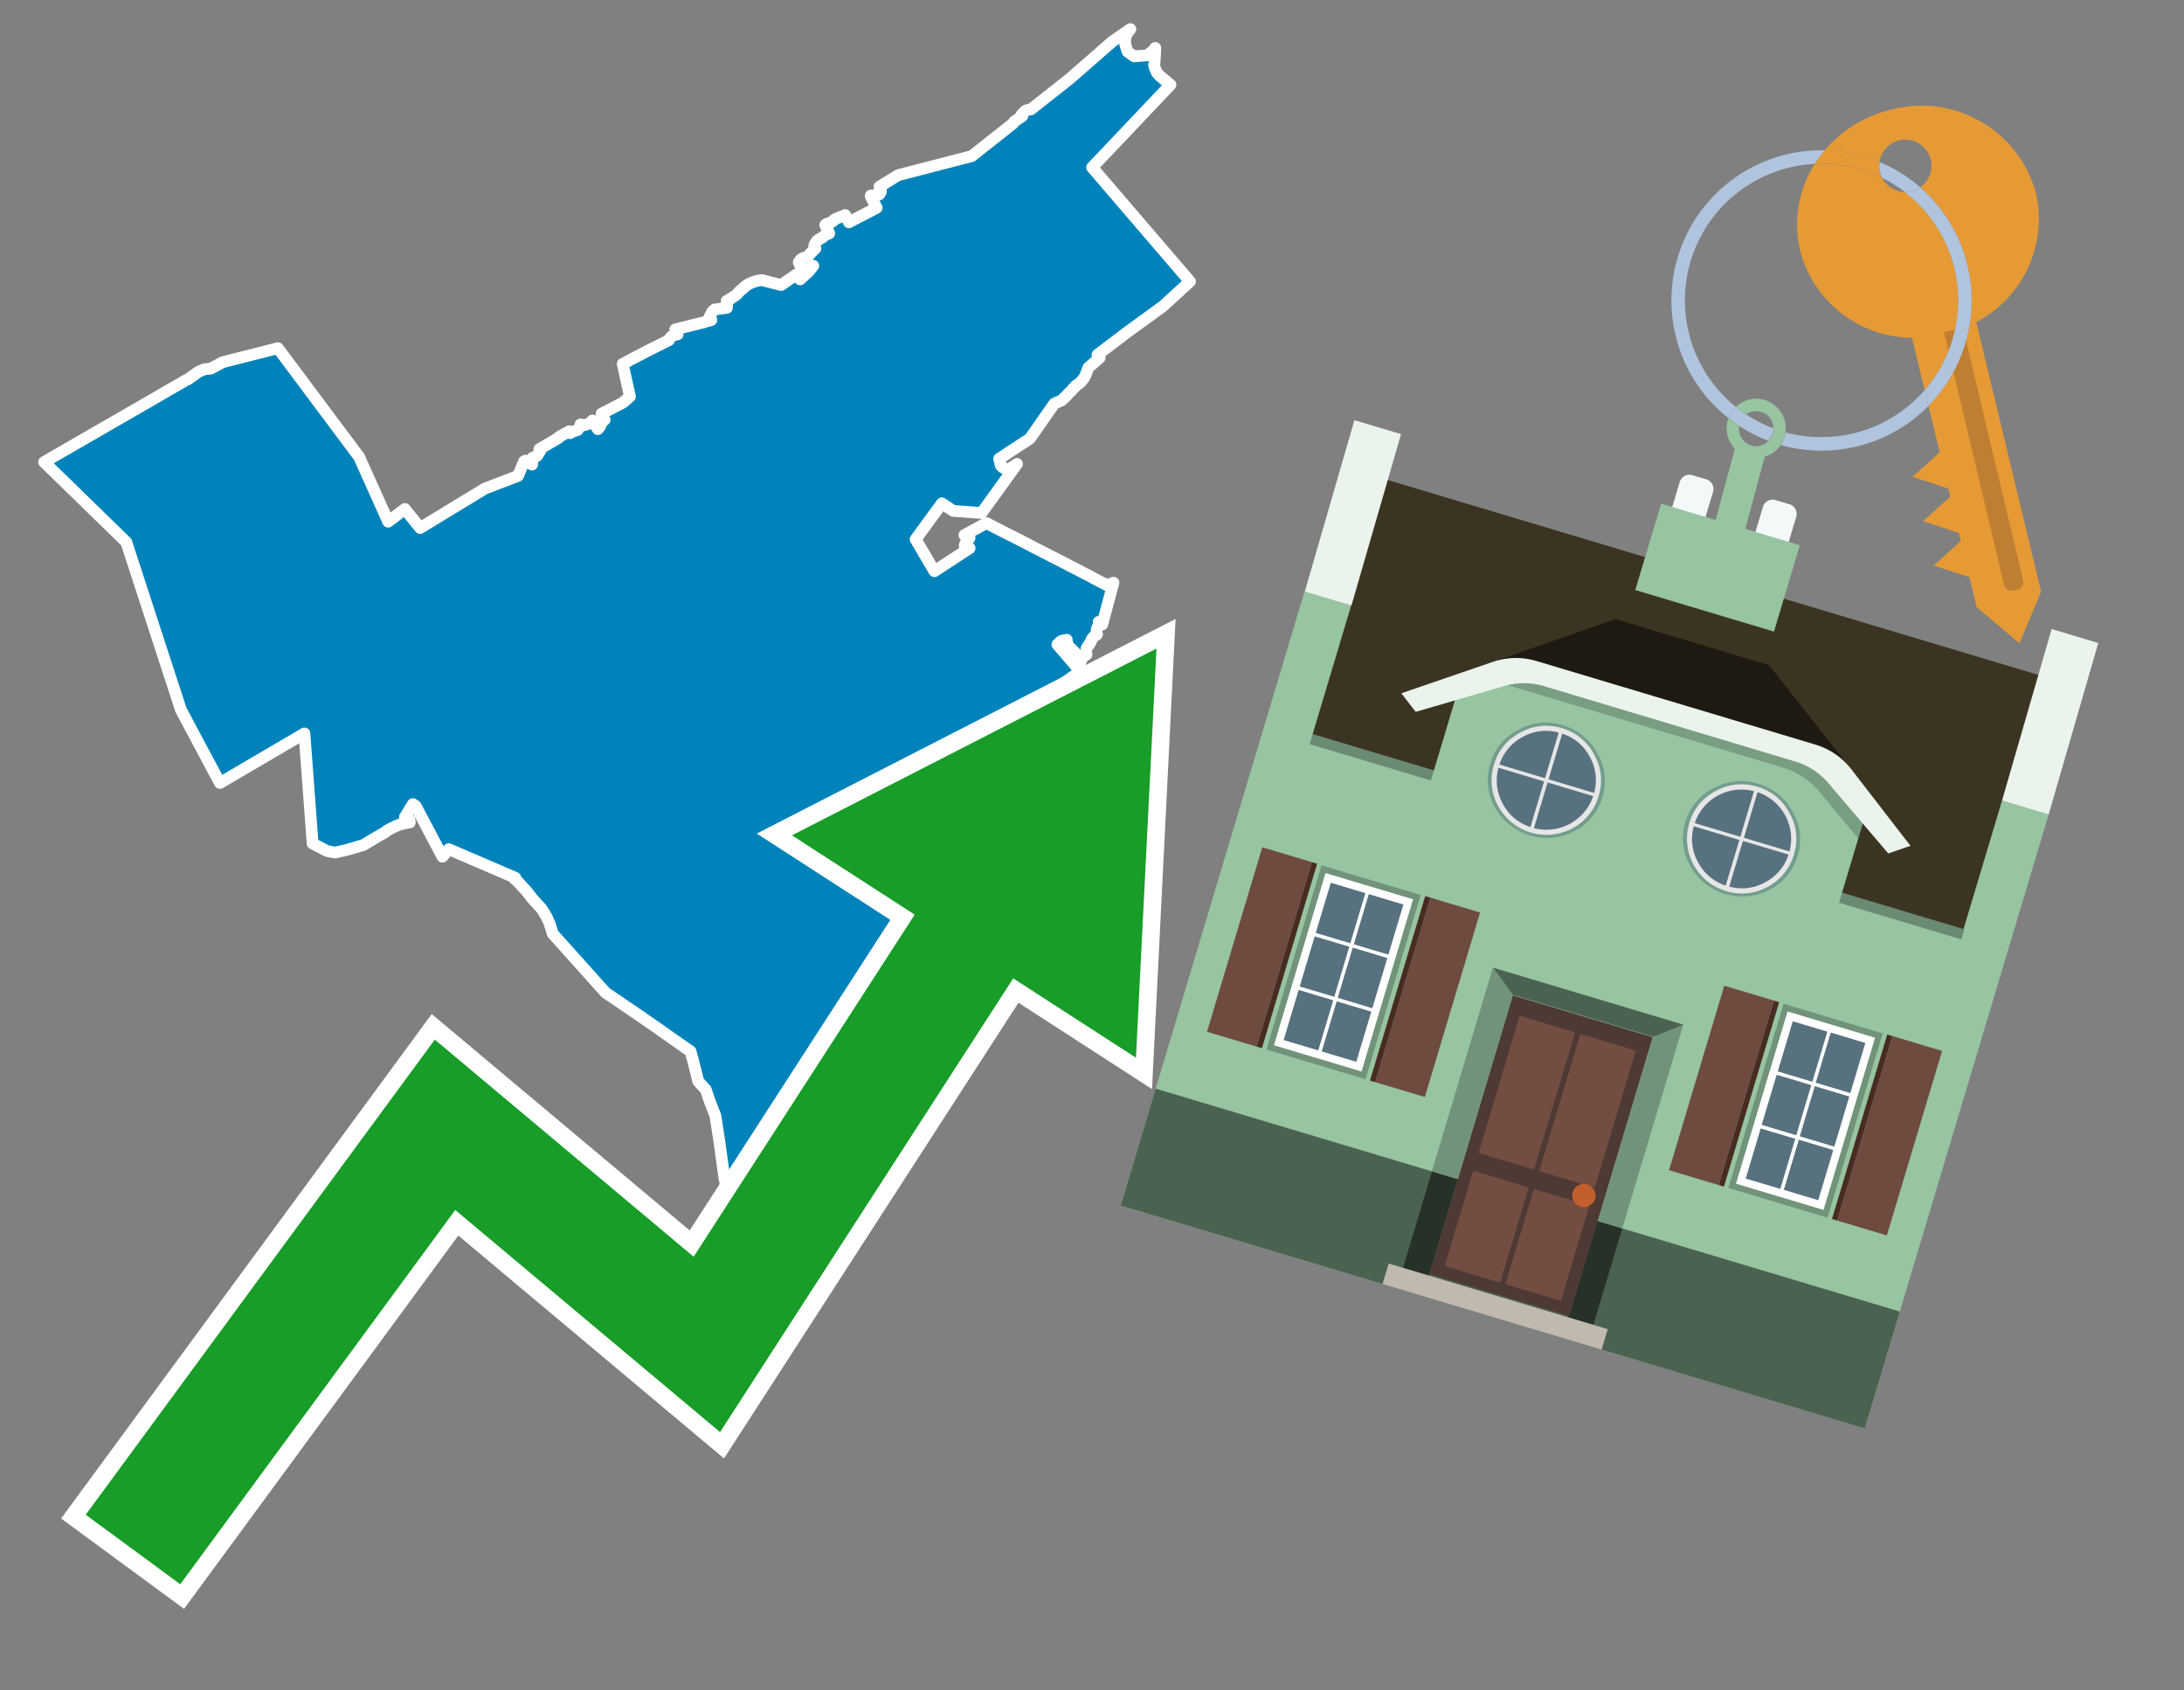 <svg id="Text" xmlns="http://www.w3.org/2000/svg" width="93.05" height="72" viewBox="0 0 93.05 72"><rect x="0" y="0" width="93.05" height="72" fill="#808080" stroke="none"/><polygon points="1.88,19.68 6.32,17.12 6.53,17 7.01,16.72 7.09,16.67 7.55,16.41 7.89,16.21 8.02,16.15 8.42,15.86 8.56,15.79 8.7,15.73 8.98,15.7 9.17,15.6 9.48,15.43 11.84,14.83 15.3,19.46 16.54,22.22 17.25,21.68 17.9,22.49 20.66,20.81 22.07,20.27 22.33,19.65 22.39,19.62 22.67,19.79 22.69,19.5 22.86,19.43 22.9,19.39 22.99,19.24 23.02,19.2 22.98,19.13 23.39,18.89 23.58,18.78 23.8,18.65 23.82,18.61 24.25,18.37 24.29,18.45 24.31,18.42 24.6,18.32 24.69,18.21 24.73,18.08 24.89,18.11 25.12,18.04 25.24,17.91 25.47,18.28 25.56,18.17 25.64,18 25.65,17.97 25.76,17.88 25.63,17.62 26.54,17.15 26.84,16.89 26.53,15.5 27.58,14.95 28.5,14.49 28.54,14.41 28.6,14.34 28.66,14.3 28.74,14.27 28.87,14.24 28.8,14.09 28.77,14.03 29.94,13.74 30.31,13.63 30.21,13.59 30.22,13.54 30.23,13.5 30.3,13.37 30.31,13.34 30.33,13.3 30.41,13.21 30.45,13.18 30.69,13.15 30.97,13.11 30.98,12.97 30.96,12.82 31.1,12.74 31.31,12.6 31.36,12.57 31.4,12.53 31.46,12.46 31.56,12.36 31.63,12.31 31.67,12.27 31.72,12.23 31.74,12.2 31.89,12.1 32,12.05 32.08,12.02 32.26,11.96 32.46,11.93 33.28,12.14 33.92,11.7 33.96,11.73 33.98,11.76 34.09,11.9 34.46,11.56 34.65,11.32 34.53,11.41 34.48,11.44 34.22,11.59 34.03,11.17 34.09,11.09 34.13,11.04 34.18,11.01 34.25,10.98 34.38,10.95 34.41,10.92 34.44,10.89 34.48,10.86 34.52,10.8 34.74,10.58 34.69,10.46 34.74,10.35 34.77,10.31 34.81,10.26 34.87,10.21 34.94,10.17 35.05,10.11 35.13,10.03 35.33,9.94 35.16,9.58 35.21,9.54 35.35,9.5 35.5,9.41 35.52,9.38 35.61,9.32 36.01,9.16 36.17,9.47 36.22,9.44 36.51,9.29 36.56,9.26 36.84,9.12 36.89,9.09 36.99,9.04 37.07,9 37.35,8.85 37.2,8.56 37.1,8.36 37.1,8.33 37.45,8.29 37.49,8.24 37.53,8.17 37.53,8.11 37.49,8.03 37.48,7.98 37.47,7.95 38.27,7.46 41.4,6.65 43.16,5.26 43.2,5.19 43.56,4.94 43.52,4.89 43.67,4.73 43.76,4.69 43.92,4.66 45.57,3.36 47.39,1.77 48.16,1.24 48.03,1.41 48,1.46 47.97,1.53 47.94,1.67 47.94,1.82 47.94,1.86 47.96,1.95 47.98,2.01 48.04,2.2 48.32,2.4 48.86,2.36 48.94,2.31 49.01,2.25 49.12,2.17 49.22,2.04 49.22,2.14 49.19,2.68 49.17,2.76 49.19,2.86 49.25,3.01 49.3,3.11 49.42,3.24 49.87,3.61 46.53,7.13 50.7,11.99 49.54,13.05 48.04,14.14 46.76,15.11 46.85,15.24 46.52,15.53 46.37,15.66 46.25,15.98 46.18,16.11 46.02,16.3 45.82,16.44 45.8,16.48 45.71,16.56 45.66,16.63 45.48,16.8 45.44,16.86 45.36,16.93 45.24,17.05 44.92,17.19 43.88,18.68 43.81,18.73 43.42,18.98 43.38,19.01 43.32,19.05 42.93,19.3 42.88,19.34 42.57,19.54 42.64,19.83 42.7,19.89 42.74,19.92 42.94,20.02 43,19.98 43.33,19.76 41.82,21.85 40.61,21.76 40.13,21.44 39.01,22.97 39.81,24.33 41.31,23.35 41.1,23.24 41.13,23.15 41.31,22.91 41.09,22.79 41.16,22.75 42.03,22.28 42.69,22.62 43.46,23.01 43.56,23.06 44.23,23.41 44.32,23.45 44.41,23.5 44.51,23.55 44.57,23.58 44.68,23.64 44.92,23.76 45.03,23.82 45.13,23.87 45.2,23.9 45.31,23.96 45.41,24.01 45.61,24.12 45.72,24.17 46.14,24.39 46.23,24.44 46.3,24.47 46.38,24.51 46.47,24.56 46.58,24.62 46.63,24.65 46.75,24.71 46.8,24.74 46.88,24.78 47.06,24.87 47.11,24.9 47.17,24.93 47.44,24.82 46.96,26.6 46.81,26.49 46.87,26.57 46.77,26.7 46.73,26.79 46.72,26.9 46.73,26.99 46.74,27.02 46.67,27.07 46.59,27.13 46.53,27.2 46.44,27.4 46.3,27.6 46.29,27.65 46.27,27.76 46.28,27.85 46.29,27.88 46.22,27.92 46.14,27.98 46.1,28.04 46.02,28.23 45.76,28.11 45.68,28.07 45.8,27.79 45.52,27.52 45.46,27.35 45.45,27.25 45.25,27.29 45.19,27.32 45.05,27.45 46.03,28.59 45.33,29.09 43.32,31.82 44.53,33.02 44.61,33.67 45.73,34.71 45.81,35.67 45.19,36.42 45.01,36.64 43.97,38.4 43,37.84 42.2,38.72 43.61,40.05 43.58,40.08 43.47,40.19 43.44,40.22 43.39,40.27 43.35,40.32 43.3,40.37 43.24,40.43 43.21,40.47 43.12,40.56 43.06,40.62 43.01,40.67 42.98,40.7 42.92,40.77 42.86,40.84 42.83,40.87 42.8,40.9 42.77,40.94 42.72,40.99 42.67,41.05 42.64,41.08 42.57,41.17 42.43,41.32 42.39,41.37 42.35,41.41 42.27,41.49 42.16,41.62 42.14,41.65 42.11,41.68 42.06,41.73 41.98,41.82 41.95,41.86 41.92,41.89 41.8,42.03 41.73,42.11 41.66,42.21 41.59,42.31 41.55,42.37 41.48,42.47 41.43,42.54 41.14,42.96 41.01,43.17 40.91,43.32 40.71,43.64 40.57,43.84 40.52,43.92 40.49,43.98 40.38,44.22 40.36,44.25 40.32,44.34 40.29,44.41 40.23,44.52 40.21,44.57 40.15,44.69 40.05,44.91 40.02,44.98 39.99,45.08 39.94,45.22 39.92,45.3 39.86,45.41 39.82,45.48 39.77,45.57 39.64,45.8 39.61,45.85 39.58,45.91 39.53,46 39.39,46.25 39.32,46.36 39.26,46.47 39.23,46.51 39.18,46.58 39.05,46.75 38.95,46.88 38.92,46.92 38.8,47.06 38.76,47.12 38.72,47.16 38.67,47.23 38.6,47.3 38.56,47.35 38.29,47.67 38.25,47.7 38.13,47.81 38.04,47.9 37.94,48 37.86,48.08 37.74,48.16 37.65,48.23 37.16,48.59 36.93,48.72 36.24,49.07 35.44,49.37 35.13,49.49 35,49.53 34.91,49.56 34.81,49.59 34.69,49.62 33.68,49.88 33.3,49.97 32.68,50.11 32.37,50.18 31.83,50.29 31.12,50.43 31.11,50.52 31.11,50.56 31.1,50.7 31,50.74 30.87,50.23 30.72,49.14 30.65,48.63 30.48,47.53 30.47,47.5 30.28,47.01 30.26,46.97 30.07,46.41 29.75,46.06 29.53,45.18 29.42,44.78 28.46,44.11 27.98,43.77 27.5,43.44 27.39,43.36 25.8,42.28 23.55,39.77 23.46,39.48 23.4,39.3 23.35,39.19 23.29,39.06 23.2,38.91 23.16,38.84 23.06,38.69 22.7,38.3 22.42,37.94 22.16,37.66 22.08,37.57 21.92,37.43 21.96,37.39 19.12,36.17 18.85,36.49 17.71,34.33 17.59,34.25 17.42,34.53 17.25,34.81 17.44,34.91 17.46,35.03 17.28,35.06 17.16,35.09 17.03,35.12 16.93,35.16 16.86,35.19 16.8,35.22 16.73,35.25 16.65,35.29 16.6,35.32 16.54,35.35 16.49,35.38 16.44,35.42 16.39,35.46 15.97,35.7 15.49,35.99 14.78,36.2 14.29,36.31 14.08,36.28 13.92,36.24 13.32,35.93 12.97,31.24 9.37,33.35 7.71,30.24 5.38,23.09 " fill="#0083ba" stroke="#fff" stroke-linejoin="round" stroke-width="0.5"/><polygon points="49.272 27.624 33.741 35.58 38.97 38.959 29.553 53.529 18.525 44.281 3.652 64.518 7.681 67.479 19.396 51.538 30.678 60.999 43.169 41.673 48.398 45.053 49.272 27.624" fill="none" stroke="#fff" stroke-miterlimit="10" stroke-width="1.5"/><polygon points="49.272 27.624 33.741 35.58 38.97 38.959 29.553 53.529 18.525 44.281 3.652 64.518 7.681 67.479 19.396 51.538 30.678 60.999 43.169 41.673 48.398 45.053 49.272 27.624" fill="#179d28"/><path d="M80.19,7.577a1.16,1.16,0,0,1-.094-.251,1.114,1.114,0,0,1-.018-.429A6.367,6.367,0,0,0,77.743,6.4a5.269,5.269,0,0,0-.423.577c.1,0,.192-.007.288-.007A5.794,5.794,0,0,1,80.19,7.577Z" fill="#e69a35"/><path d="M77.608,6.4A6.394,6.394,0,0,0,73.64,17.81a1.26,1.26,0,0,1,.317-.48A5.821,5.821,0,0,1,77.32,6.981a5.269,5.269,0,0,1,.423-.577Z" fill="#b0c4de"/><path d="M84.2,13.72a4.962,4.962,0,0,0,2.545-5.48,5.047,5.047,0,0,0-6.179-3.566A5.322,5.322,0,0,0,77.743,6.4a6.367,6.367,0,0,1,2.335.493,1.114,1.114,0,1,1,1.736,1.084,6.392,6.392,0,0,1,.347,9.3l.479,1.985-.438.4-.716.648.92.3.6.2.082.341-.438.4-.716.648.92.3.605.2.082.341-.438.4-.716.649.92.3.605.2.307,1.274,1.821,1.534.921-2.2Z" fill="#e69a35"/><path d="M81.154,8.179a1.115,1.115,0,0,1-.964-.6,5.794,5.794,0,0,0-2.582-.6c-.1,0-.192,0-.288.007a4.783,4.783,0,0,0-.625,3.685,4.962,4.962,0,0,0,4.765,3.715L82,16.617a5.82,5.82,0,0,0-.846-8.438Z" fill="#e69a35"/><path d="M74.1,18.142a6.386,6.386,0,0,0,1.232.63.73.73,0,0,0,.224-.527h0a5.783,5.783,0,0,1-1.159-.593A.733.733,0,0,0,74.1,18.142Z" fill="#b0c4de"/><path d="M74.4,17.652q-.228-.152-.44-.322a1.26,1.26,0,0,0-.317.48c.148.117.3.228.46.332A.733.733,0,0,1,74.4,17.652Z" fill="#b0c4de"/><path d="M74.824,16.984a1.257,1.257,0,0,0-.867.346c.141.114.288.222.44.322a.731.731,0,0,1,1.159.593h0a.732.732,0,1,1-1.463,0,.7.7,0,0,1,.007-.1c-.158-.1-.312-.215-.46-.332a1.258,1.258,0,0,0,.273,1.3l-.979,3.635,1.275.341.98-3.639a1.266,1.266,0,0,0,.681-.5,1.249,1.249,0,0,0,.2-.538,1.328,1.328,0,0,0,.012-.168A1.262,1.262,0,0,0,74.824,16.984Z" fill="#97c4a1"/><path d="M85.974,25.1l-.226.053a.3.3,0,0,1-.362-.223l-2.56-10.777.81-.193L86.2,24.736A.3.3,0,0,1,85.974,25.1Z" fill="#bf7f32"/><path d="M80.1,7.326a1.16,1.16,0,0,0,.094.251,5.833,5.833,0,0,1,.964.6,1.137,1.137,0,0,0,.287-.031,1.108,1.108,0,0,0,.373-.167A6.371,6.371,0,0,0,80.078,6.9,1.114,1.114,0,0,0,80.1,7.326Z" fill="#b0c4de"/><path d="M77.608,18.618a5.836,5.836,0,0,1-1.534-.2,1.24,1.24,0,0,1-.2.537,6.4,6.4,0,0,0,6.291-1.666L82,16.617A5.807,5.807,0,0,1,77.608,18.618Z" fill="#b0c4de"/><path d="M81.814,7.981a1.108,1.108,0,0,1-.373.167,1.137,1.137,0,0,1-.287.031A5.82,5.82,0,0,1,82,16.617l.161.667a6.392,6.392,0,0,0-.347-9.3Z" fill="#b0c4de"/><polygon points="83.79 39.753 55.78 31.364 58.988 20.404 86.964 28.783 83.79 39.753 83.79 39.753" fill="#3c3422" fill-rule="evenodd"/><polygon points="81.705 53.32 87.284 34.692 85.297 34.097 83.656 39.575 55.926 31.269 57.567 25.791 55.579 25.196 47.746 51.348 79.451 60.844 81.705 53.32" fill="#97c4a1" fill-rule="evenodd"/><rect x="69.522" y="21.148" width="0.444" height="28.983" transform="translate(15.592 92.226) rotate(-73.326)" opacity="0.3"/><polygon points="87.284 34.692 85.297 34.097 87.411 26.793 89.398 27.388 87.284 34.692 87.284 34.692" fill="#eaf3ec" fill-rule="evenodd"/><polygon points="57.578 25.794 55.591 25.199 57.705 17.896 59.692 18.491 57.578 25.794 57.578 25.794" fill="#eaf3ec" fill-rule="evenodd"/><polygon points="79.451 60.844 80.943 55.865 49.238 46.369 47.747 51.348 79.451 60.844 79.451 60.844" fill="#4c6251" fill-rule="evenodd"/><path d="M71.566,20.528l-.522,1.743,1.418.425.523-1.744a.432.432,0,0,0-.289-.536l-.593-.177A.431.431,0,0,0,71.566,20.528Z" fill="#f3f9f8" fill-rule="evenodd"/><path d="M75.111,21.589l-.522,1.743,1.418.425.522-1.743a.43.43,0,0,0-.289-.536l-.593-.178A.43.43,0,0,0,75.111,21.589Z" fill="#f3f9f8" fill-rule="evenodd"/><polygon points="75.368 28.329 68.829 26.37 63.807 28.121 78.733 32.591 75.368 28.329" fill="#1e1a11"/><polygon points="78.248 32.422 64.442 28.287 62.236 28.998 60.064 36.247 77.453 41.455 79.651 34.116 78.248 32.422" fill="#97c4a1"/><path d="M77.74,32.516S65.088,28.725,65,28.7l-.938.43,11.892,3.562a3.175,3.175,0,0,1,1.532,1l1.685,2.02.327-1.09Z" fill-rule="evenodd" opacity="0.2"/><path d="M77.35,31.716,65.458,28.154a3.041,3.041,0,0,0-1.854.037l-3.9,1.339.611.79,3.626-1.054a3.045,3.045,0,0,1,1.855-.037l10.673,3.2A3.028,3.028,0,0,1,78,33.477l2.45,2.874.945-.325-2.518-3.26A3.036,3.036,0,0,0,77.35,31.716Z" fill="#eaf3ec"/><polygon points="76.683 23.223 70.773 21.453 69.671 25.132 75.581 26.902 76.683 23.223 76.683 23.223" fill="#97c4a1" fill-rule="evenodd"/><g id="Symbol_9_0_Layer2_0_MEMBER_8_MEMBER_21_MEMBER_0_FILL" data-name="Symbol 9 0 Layer2 0 MEMBER 8 MEMBER 21 MEMBER 0 FILL"><path d="M66.584,30.892a2.39,2.39,0,0,0-1.891.189,2.317,2.317,0,0,0-1.2,1.448A2.345,2.345,0,0,0,63.7,34.4a2.528,2.528,0,0,0,3.367,1.008,2.339,2.339,0,0,0,1.2-1.447,2.313,2.313,0,0,0-.208-1.87A2.394,2.394,0,0,0,66.584,30.892Z" fill="#729d8c"/></g><g id="Symbol_9_0_Layer2_0_MEMBER_8_MEMBER_21_MEMBER_1_FILL" data-name="Symbol 9 0 Layer2 0 MEMBER 8 MEMBER 21 MEMBER 1 FILL"><path d="M66.547,31.016a2.241,2.241,0,0,0-1.769.185,2.213,2.213,0,0,0-1.127,1.376,2.239,2.239,0,0,0,.185,1.768,2.341,2.341,0,0,0,3.145.942,2.234,2.234,0,0,0,1.126-1.376,2.207,2.207,0,0,0-.185-1.768A2.237,2.237,0,0,0,66.547,31.016Z" fill="#e6e6e6"/></g><g id="Symbol_9_0_Layer2_0_MEMBER_8_MEMBER_21_MEMBER_2_MEMBER_0_FILL" data-name="Symbol 9 0 Layer2 0 MEMBER 8 MEMBER 21 MEMBER 2 MEMBER 0 FILL"><path d="M65.787,33.284,63.843,32.7a2.036,2.036,0,0,0,.186,1.539,2.015,2.015,0,0,0,1.175.986Z" fill="#58717f"/></g><g id="Symbol_9_0_Layer2_0_MEMBER_8_MEMBER_21_MEMBER_2_MEMBER_1_FILL" data-name="Symbol 9 0 Layer2 0 MEMBER 8 MEMBER 21 MEMBER 2 MEMBER 1 FILL"><path d="M65.827,33.148l.582-1.944a2.01,2.01,0,0,0-1.523.178,2.037,2.037,0,0,0-1,1.183Z" fill="#58717f"/></g><g id="Symbol_9_0_Layer2_0_MEMBER_8_MEMBER_21_MEMBER_2_MEMBER_2_FILL" data-name="Symbol 9 0 Layer2 0 MEMBER 8 MEMBER 21 MEMBER 2 MEMBER 2 FILL"><path d="M67.878,33.91l-1.943-.582-.582,1.944a2.1,2.1,0,0,0,2.525-1.362Z" fill="#58717f"/></g><g id="Symbol_9_0_Layer2_0_MEMBER_8_MEMBER_21_MEMBER_2_MEMBER_3_FILL" data-name="Symbol 9 0 Layer2 0 MEMBER 8 MEMBER 21 MEMBER 2 MEMBER 3 FILL"><path d="M66.558,31.249l-.582,1.943,1.943.582a2.031,2.031,0,0,0-.186-1.539A2.009,2.009,0,0,0,66.558,31.249Z" fill="#58717f"/></g><g id="Symbol_9_0_Layer2_0_MEMBER_8_MEMBER_21_MEMBER_0_FILL-2" data-name="Symbol 9 0 Layer2 0 MEMBER 8 MEMBER 21 MEMBER 0 FILL"><path d="M74.9,33.384a2.4,2.4,0,0,0-1.891.189,2.316,2.316,0,0,0-1.2,1.448,2.341,2.341,0,0,0,.209,1.87A2.527,2.527,0,0,0,75.387,37.9a2.345,2.345,0,0,0,1.2-1.447,2.314,2.314,0,0,0-.209-1.87A2.389,2.389,0,0,0,74.9,33.384Z" fill="#729d8c"/></g><g id="Symbol_9_0_Layer2_0_MEMBER_8_MEMBER_21_MEMBER_1_FILL-2" data-name="Symbol 9 0 Layer2 0 MEMBER 8 MEMBER 21 MEMBER 1 FILL"><path d="M74.867,33.508a2.239,2.239,0,0,0-1.768.185,2.21,2.21,0,0,0-1.127,1.376,2.316,2.316,0,0,0,1.564,2.883,2.261,2.261,0,0,0,1.765-.173A2.237,2.237,0,0,0,76.428,36.4a2.209,2.209,0,0,0-.185-1.769A2.239,2.239,0,0,0,74.867,33.508Z" fill="#e6e6e6"/></g><g id="Symbol_9_0_Layer2_0_MEMBER_8_MEMBER_21_MEMBER_2_MEMBER_0_FILL-2" data-name="Symbol 9 0 Layer2 0 MEMBER 8 MEMBER 21 MEMBER 2 MEMBER 0 FILL"><path d="M74.107,35.776l-1.943-.582a2.031,2.031,0,0,0,.186,1.539,2.009,2.009,0,0,0,1.175.986Z" fill="#58717f"/></g><g id="Symbol_9_0_Layer2_0_MEMBER_8_MEMBER_21_MEMBER_2_MEMBER_1_FILL-2" data-name="Symbol 9 0 Layer2 0 MEMBER 8 MEMBER 21 MEMBER 2 MEMBER 1 FILL"><path d="M74.148,35.64,74.73,33.7a2.1,2.1,0,0,0-2.525,1.362Z" fill="#58717f"/></g><g id="Symbol_9_0_Layer2_0_MEMBER_8_MEMBER_21_MEMBER_2_MEMBER_2_FILL-2" data-name="Symbol 9 0 Layer2 0 MEMBER 8 MEMBER 21 MEMBER 2 MEMBER 2 FILL"><path d="M76.2,36.4l-1.943-.582-.582,1.944a2.015,2.015,0,0,0,1.523-.178A2.036,2.036,0,0,0,76.2,36.4Z" fill="#58717f"/></g><g id="Symbol_9_0_Layer2_0_MEMBER_8_MEMBER_21_MEMBER_2_MEMBER_3_FILL-2" data-name="Symbol 9 0 Layer2 0 MEMBER 8 MEMBER 21 MEMBER 2 MEMBER 3 FILL"><path d="M74.879,33.741,74.3,35.684l1.943.582a2.1,2.1,0,0,0-1.361-2.525Z" fill="#58717f"/></g><polygon points="51.426 43.946 53.542 44.58 55.896 36.723 53.78 36.089 51.426 43.946 51.426 43.946" fill="#6e4a3f" fill-rule="evenodd"/><polygon points="53.542 44.58 53.764 44.647 56.117 36.789 55.896 36.723 53.542 44.58 53.542 44.58" fill="#482b22" fill-rule="evenodd"/><polygon points="60.706 46.726 58.59 46.092 60.943 38.235 63.059 38.868 60.706 46.726 60.706 46.726" fill="#6e4a3f" fill-rule="evenodd"/><polygon points="58.59 46.092 58.368 46.026 60.722 38.168 60.943 38.235 58.59 46.092 58.59 46.092" fill="#482b22" fill-rule="evenodd"/><rect x="53.146" y="39.209" width="8.19" height="4.408" transform="translate(1.145 84.365) rotate(-73.326)" fill="#719379"/><polygon points="60.205 38.304 56.474 37.187 54.277 44.522 58.008 45.639 60.205 38.304 60.205 38.304" fill="#fff" fill-rule="evenodd"/><path d="M59.792,38.527l-.64,2.136-1.474-.442.639-2.135,1.475.441Zm-1.621-.485-.64,2.136-1.474-.442L56.7,37.6l1.474.442Zm-2.158,1.84,1.475.441-.64,2.136-1.474-.441.639-2.136Zm-.683,2.282,1.474.441-.639,2.136L54.69,44.3l.64-2.135Zm.981,2.621.639-2.136,1.475.442-.64,2.135-1.474-.441Zm2.158-1.84L56.994,42.5l.64-2.136,1.474.442-.639,2.136Z" fill="#58717f" fill-rule="evenodd"/><polygon points="80.39 52.621 78.274 51.988 80.628 44.13 82.743 44.764 80.39 52.621 80.39 52.621" fill="#6e4a3f" fill-rule="evenodd"/><polygon points="78.274 51.988 78.053 51.921 80.406 44.064 80.628 44.13 78.274 51.988 78.274 51.988" fill="#482b22" fill-rule="evenodd"/><polygon points="71.111 49.842 73.227 50.476 75.58 42.619 73.464 41.985 71.111 49.842 71.111 49.842" fill="#6e4a3f" fill-rule="evenodd"/><polygon points="73.227 50.476 73.448 50.542 75.802 42.685 75.58 42.619 73.227 50.476 73.227 50.476" fill="#482b22" fill-rule="evenodd"/><rect x="72.83" y="45.105" width="8.19" height="4.408" transform="translate(9.534 107.426) rotate(-73.326)" fill="#719379"/><polygon points="76.159 43.083 79.889 44.2 77.692 51.535 73.962 50.418 76.159 43.083 76.159 43.083" fill="#fff" fill-rule="evenodd"/><path d="M76.381,43.5l1.475.442-.64,2.135-1.475-.441.64-2.136ZM78,43.981l1.474.442-.64,2.136-1.474-.442L78,43.981Zm.791,2.724-.64,2.135L76.679,48.4l.64-2.136,1.474.442Zm-.684,2.282-.639,2.135L76,50.68l.64-2.135,1.474.442Zm-2.26,1.65L74.375,50.2l.639-2.135,1.475.441-.64,2.136Zm-.791-2.724.64-2.135,1.474.441-.639,2.136-1.475-.442Z" fill="#58717f" fill-rule="evenodd"/><polygon points="67.888 56.431 69.118 52.323 68.019 51.994 66.789 56.102 67.888 56.431 67.888 56.431" fill="#263128" fill-rule="evenodd"/><polygon points="60.877 54.331 62.108 50.223 61.007 49.894 59.776 54.002 60.877 54.331 60.877 54.331" fill="#263128" fill-rule="evenodd"/><g id="Symbol_9_0_Layer2_0_MEMBER_8_MEMBER_12_MEMBER_0_FILL" data-name="Symbol 9 0 Layer2 0 MEMBER 8 MEMBER 12 MEMBER 0 FILL"><path d="M70.418,44.178l-5.965-1.786L60.9,54.27l5.964,1.786Z" fill="#4e3a34"/></g><g id="Symbol_9_0_Layer2_0_MEMBER_8_MEMBER_12_MEMBER_1_MEMBER_0_FILL" data-name="Symbol 9 0 Layer2 0 MEMBER 8 MEMBER 12 MEMBER 1 MEMBER 0 FILL"><path d="M65.358,49.815l1.75-5.843-2.363-.708L63,49.107Z" fill="#744d42"/></g><g id="Symbol_9_0_Layer2_0_MEMBER_8_MEMBER_12_MEMBER_1_MEMBER_1_FILL" data-name="Symbol 9 0 Layer2 0 MEMBER 8 MEMBER 12 MEMBER 1 MEMBER 1 FILL"><path d="M67.331,44.039l-1.75,5.842,2.364.708,1.75-5.842Z" fill="#744d42"/></g><g id="Symbol_9_0_Layer2_0_MEMBER_8_MEMBER_12_MEMBER_2_MEMBER_0_FILL" data-name="Symbol 9 0 Layer2 0 MEMBER 8 MEMBER 12 MEMBER 2 MEMBER 0 FILL"><path d="M63.915,54.633l1.215-4.058-2.363-.707-1.215,4.057Z" fill="#744d42"/></g><g id="Symbol_9_0_Layer2_0_MEMBER_8_MEMBER_12_MEMBER_2_MEMBER_1_FILL" data-name="Symbol 9 0 Layer2 0 MEMBER 8 MEMBER 12 MEMBER 2 MEMBER 1 FILL"><path d="M66.5,55.407l1.215-4.057-2.363-.708L64.138,54.7Z" fill="#744d42"/></g><g id="Symbol_9_0_Layer2_0_MEMBER_8_MEMBER_13_FILL" data-name="Symbol 9 0 Layer2 0 MEMBER 8 MEMBER 13 FILL"><path d="M67.959,51.058a.439.439,0,0,0-.045-.367.487.487,0,0,0-.669-.2.445.445,0,0,0-.239.282.457.457,0,0,0,.041.378.481.481,0,0,0,.293.242.459.459,0,0,0,.377-.042A.453.453,0,0,0,67.959,51.058Z" fill="#c35e2d"/></g><g id="Symbol_9_0_Layer2_0_MEMBER_8_MEMBER_14_FILL" data-name="Symbol 9 0 Layer2 0 MEMBER 8 MEMBER 14 FILL"><path d="M64.557,42.047l-.951-.833-2.6,8.68,1.1.329Z" fill="#719379"/></g><g id="Symbol_9_0_Layer2_0_MEMBER_8_MEMBER_15_FILL" data-name="Symbol 9 0 Layer2 0 MEMBER 8 MEMBER 15 FILL"><path d="M71.718,43.643l-1.2.19L68.072,52.01l1.046.313Z" fill="#719379"/></g><g id="Symbol_9_0_Layer2_0_MEMBER_8_MEMBER_16_FILL" data-name="Symbol 9 0 Layer2 0 MEMBER 8 MEMBER 16 FILL"><path d="M63.627,41.22l.836,1.156,5.961,1.786,1.294-.519Z" fill="#4c6251"/></g><polygon points="58.905 54.69 59.166 53.819 68.498 56.614 68.237 57.485 58.905 54.69 58.905 54.69" fill="#c0b9ad" fill-rule="evenodd"/></svg>